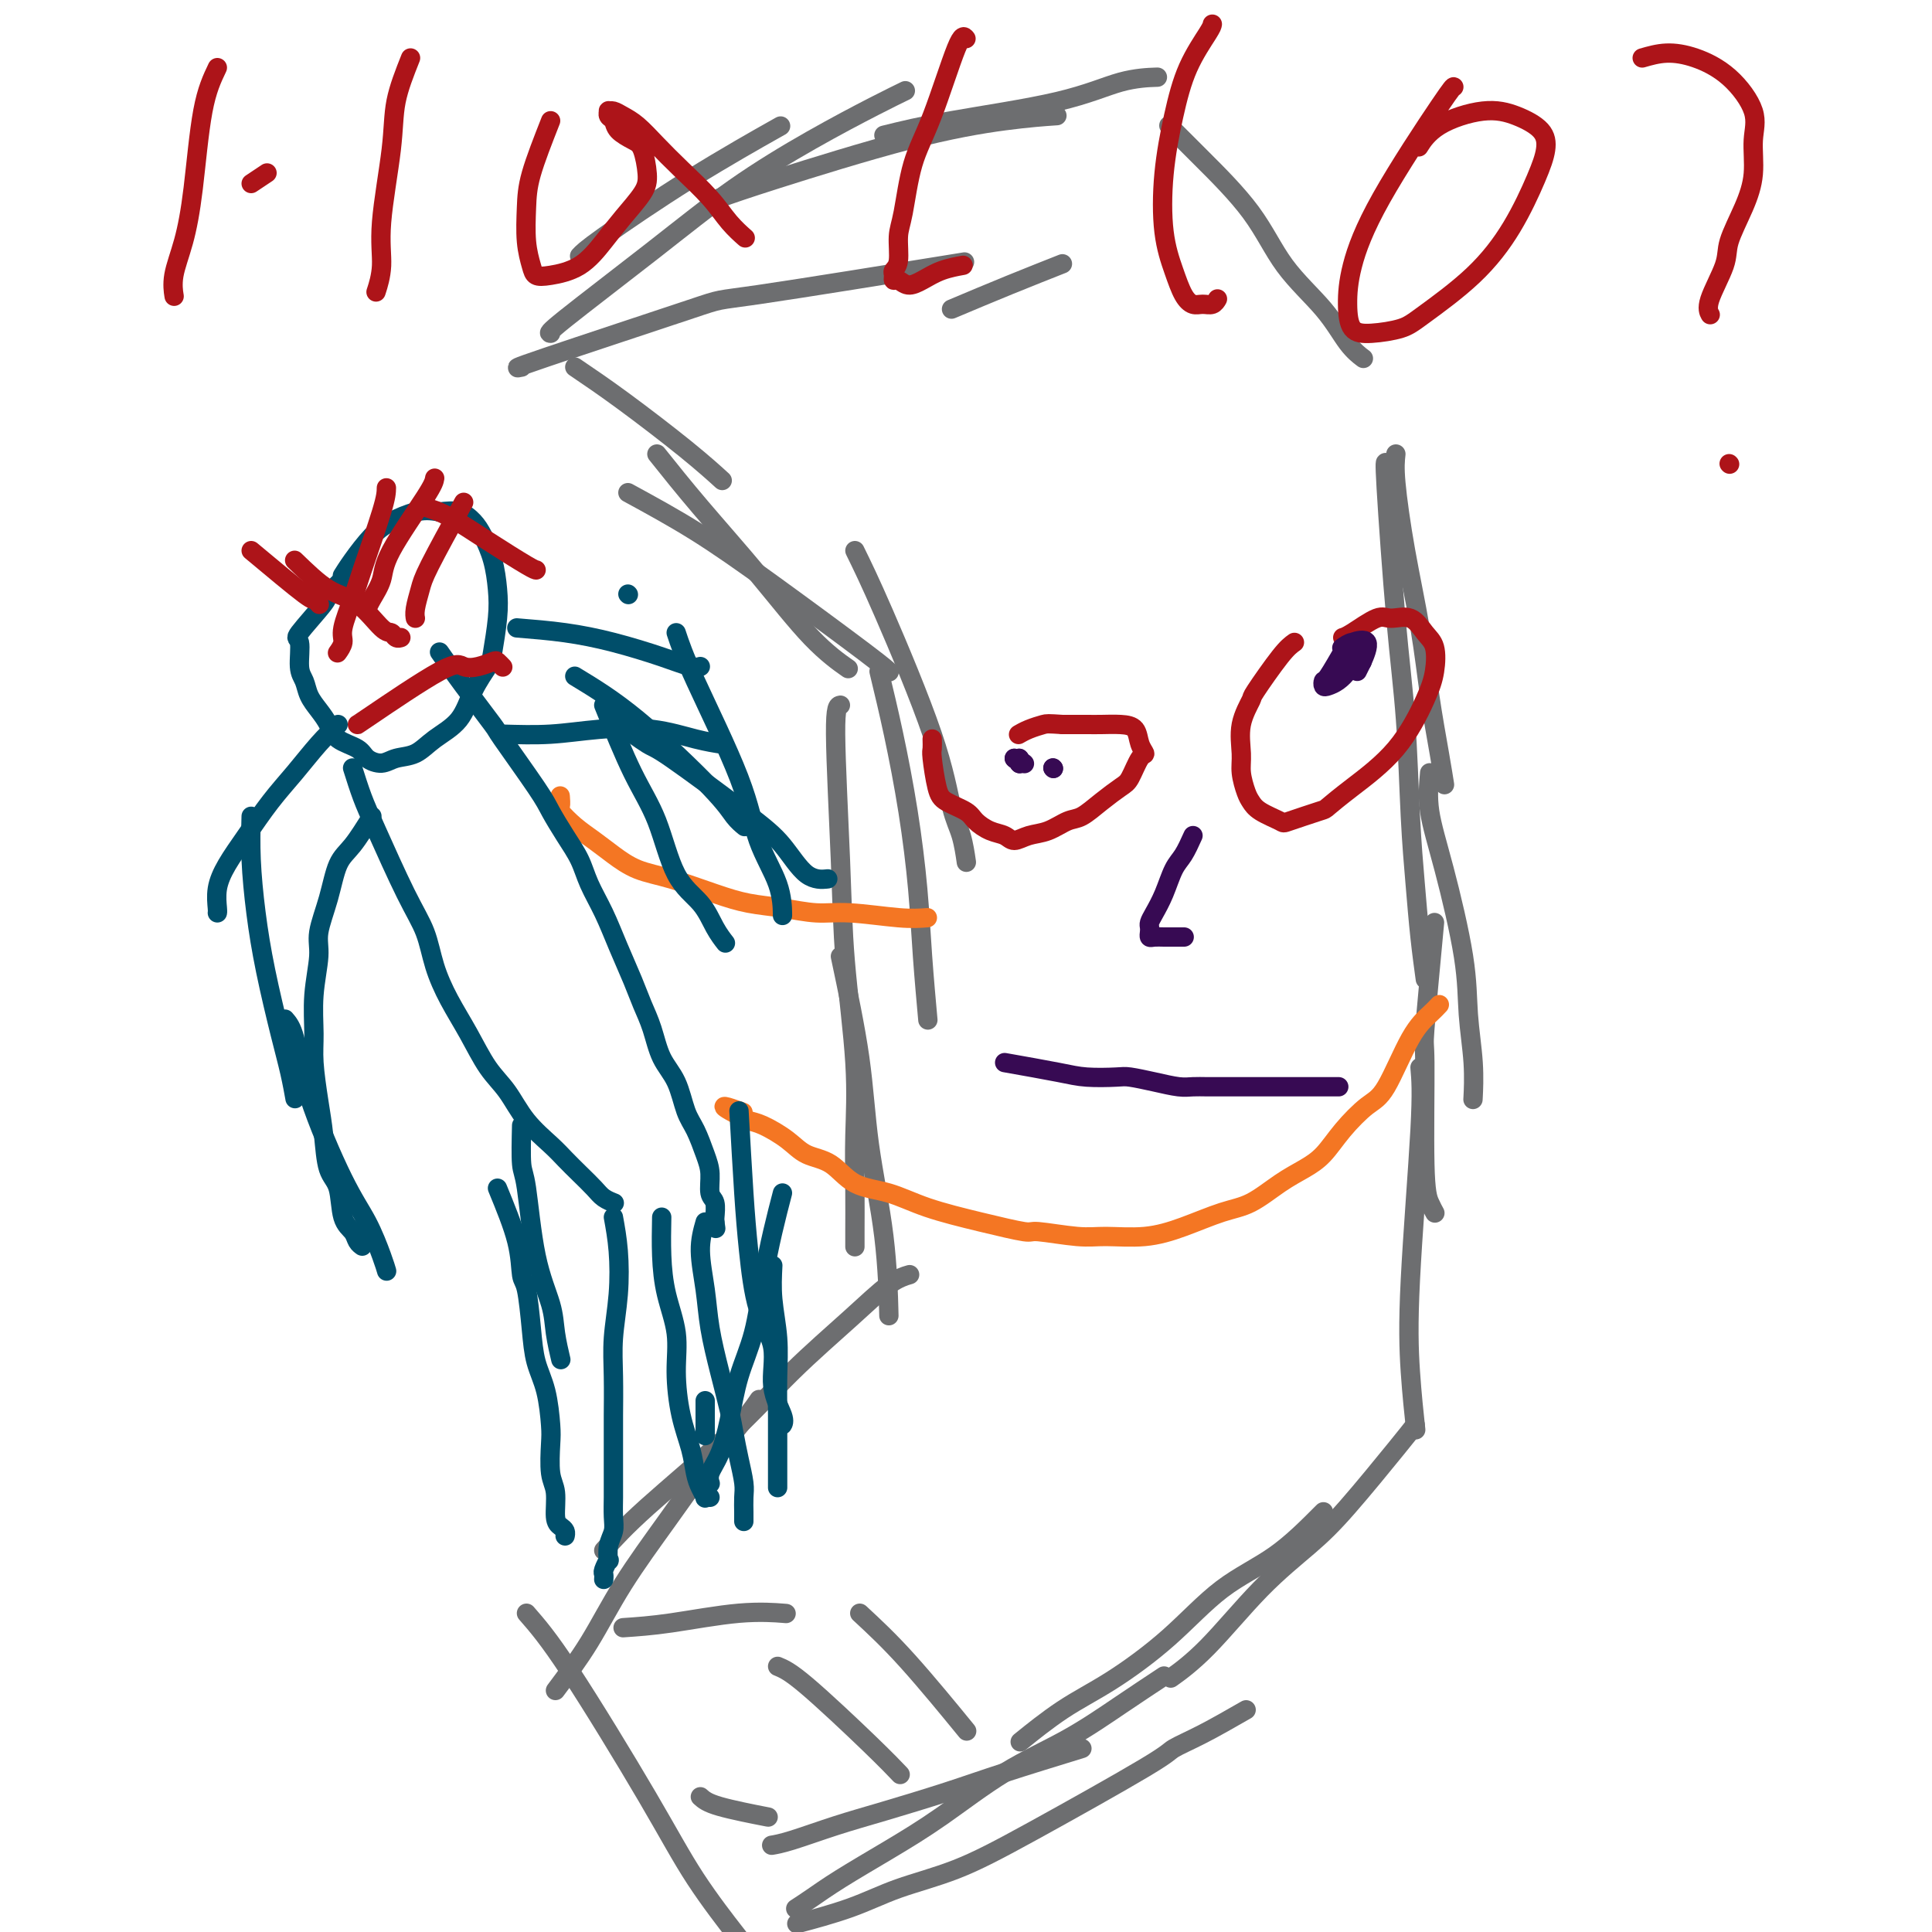 <svg viewBox='0 0 400 400' version='1.1' xmlns='http://www.w3.org/2000/svg' xmlns:xlink='http://www.w3.org/1999/xlink'><g fill='none' stroke='#6D6E70' stroke-width='4' stroke-linecap='round' stroke-linejoin='round'><path d='M242,26c1.983,1.987 3.965,3.974 7,7c3.035,3.026 7.122,7.091 10,11c2.878,3.909 4.547,7.661 7,11c2.453,3.339 5.688,6.266 8,9c2.312,2.734 3.699,5.274 5,7c1.301,1.726 2.514,2.636 3,3c0.486,0.364 0.243,0.182 0,0'/><path d='M289,94c-0.148,1.345 -0.296,2.690 0,6c0.296,3.310 1.036,8.587 2,14c0.964,5.413 2.153,10.964 3,16c0.847,5.036 1.351,9.556 2,14c0.649,4.444 1.444,8.812 2,12c0.556,3.188 0.873,5.197 1,6c0.127,0.803 0.063,0.402 0,0'/><path d='M287,96c-0.172,-0.445 -0.344,-0.889 0,5c0.344,5.889 1.205,18.112 2,27c0.795,8.888 1.523,14.442 2,21c0.477,6.558 0.702,14.119 1,20c0.298,5.881 0.667,10.081 1,14c0.333,3.919 0.628,7.555 1,11c0.372,3.445 0.821,6.699 1,8c0.179,1.301 0.090,0.651 0,0'/><path d='M296,160c-0.224,2.489 -0.449,4.977 0,8c0.449,3.023 1.570,6.580 3,12c1.430,5.420 3.168,12.704 4,18c0.832,5.296 0.759,8.605 1,12c0.241,3.395 0.796,6.876 1,10c0.204,3.124 0.058,5.893 0,7c-0.058,1.107 -0.029,0.554 0,0'/><path d='M297,191c-0.851,9.082 -1.703,18.164 -2,22c-0.297,3.836 -0.041,2.426 0,7c0.041,4.574 -0.133,15.133 0,21c0.133,5.867 0.574,7.041 1,8c0.426,0.959 0.836,1.703 1,2c0.164,0.297 0.082,0.149 0,0'/><path d='M294,221c0.219,2.472 0.437,4.944 0,13c-0.437,8.056 -1.530,21.695 -2,31c-0.470,9.305 -0.319,14.274 0,19c0.319,4.726 0.805,9.207 1,11c0.195,1.793 0.097,0.896 0,0'/><path d='M293,295c-0.739,0.947 -1.479,1.893 -4,5c-2.521,3.107 -6.824,8.374 -10,12c-3.176,3.626 -5.227,5.610 -8,8c-2.773,2.390 -6.269,5.187 -10,9c-3.731,3.813 -7.697,8.642 -11,12c-3.303,3.358 -5.944,5.245 -7,6c-1.056,0.755 -0.528,0.377 0,0'/><path d='M274,313c-3.234,3.251 -6.468,6.502 -10,9c-3.532,2.498 -7.361,4.243 -11,7c-3.639,2.757 -7.088,6.526 -11,10c-3.912,3.474 -8.286,6.653 -12,9c-3.714,2.347 -6.769,3.863 -10,6c-3.231,2.137 -6.637,4.896 -8,6c-1.363,1.104 -0.681,0.552 0,0'/><path d='M258,354c-3.148,1.805 -6.297,3.610 -9,5c-2.703,1.390 -4.961,2.367 -6,3c-1.039,0.633 -0.859,0.924 -6,4c-5.141,3.076 -15.603,8.937 -23,13c-7.397,4.063 -11.728,6.329 -16,8c-4.272,1.671 -8.485,2.747 -12,4c-3.515,1.253 -6.331,2.684 -10,4c-3.669,1.316 -8.191,2.519 -10,3c-1.809,0.481 -0.904,0.241 0,0'/><path d='M224,362c-5.734,1.763 -11.468,3.526 -16,5c-4.532,1.474 -7.863,2.658 -12,4c-4.137,1.342 -9.081,2.843 -13,4c-3.919,1.157 -6.813,1.970 -10,3c-3.187,1.030 -6.666,2.277 -9,3c-2.334,0.723 -3.524,0.921 -4,1c-0.476,0.079 -0.238,0.040 0,0'/><path d='M241,347c-2.866,1.895 -5.732,3.789 -9,6c-3.268,2.211 -6.939,4.737 -11,7c-4.061,2.263 -8.512,4.262 -13,7c-4.488,2.738 -9.014,6.216 -13,9c-3.986,2.784 -7.433,4.876 -11,7c-3.567,2.124 -7.255,4.281 -10,6c-2.745,1.719 -4.547,3.001 -6,4c-1.453,0.999 -2.558,1.714 -3,2c-0.442,0.286 -0.221,0.143 0,0'/><path d='M115,350c2.390,-3.192 4.779,-6.384 7,-10c2.221,-3.616 4.273,-7.656 7,-12c2.727,-4.344 6.128,-8.993 9,-13c2.872,-4.007 5.213,-7.373 8,-11c2.787,-3.627 6.020,-7.515 8,-10c1.980,-2.485 2.709,-3.567 3,-4c0.291,-0.433 0.146,-0.216 0,0'/><path d='M125,321c2.191,-2.424 4.381,-4.849 9,-9c4.619,-4.151 11.665,-10.030 17,-15c5.335,-4.970 8.957,-9.031 13,-13c4.043,-3.969 8.506,-7.847 12,-11c3.494,-3.153 6.018,-5.580 8,-7c1.982,-1.420 3.424,-1.834 4,-2c0.576,-0.166 0.288,-0.083 0,0'/><path d='M109,334c2.231,2.555 4.463,5.110 9,12c4.537,6.890 11.381,18.115 16,26c4.619,7.885 7.013,12.431 10,17c2.987,4.569 6.568,9.163 8,11c1.432,1.837 0.716,0.919 0,0'/><path d='M145,372c0.689,0.622 1.378,1.244 4,2c2.622,0.756 7.178,1.644 9,2c1.822,0.356 0.911,0.178 0,0'/><path d='M174,198c1.547,7.293 3.094,14.587 4,21c0.906,6.413 1.171,11.946 2,18c0.829,6.054 2.223,12.630 3,19c0.777,6.370 0.936,12.534 1,15c0.064,2.466 0.032,1.233 0,0'/><path d='M174,146c-0.522,0.085 -1.044,0.171 -1,6c0.044,5.829 0.653,17.402 1,26c0.347,8.598 0.433,14.222 1,21c0.567,6.778 1.616,14.710 2,21c0.384,6.290 0.103,10.940 0,15c-0.103,4.060 -0.028,7.532 0,11c0.028,3.468 0.007,6.934 0,9c-0.007,2.066 -0.002,2.733 0,3c0.002,0.267 0.001,0.133 0,0'/><path d='M182,139c0.983,4.080 1.966,8.160 3,13c1.034,4.840 2.120,10.441 3,16c0.880,5.559 1.556,11.078 2,16c0.444,4.922 0.658,9.248 1,14c0.342,4.752 0.812,9.929 1,12c0.188,2.071 0.094,1.035 0,0'/><path d='M177,114c1.511,3.080 3.021,6.161 6,13c2.979,6.839 7.425,17.438 10,25c2.575,7.562 3.278,12.089 4,15c0.722,2.911 1.464,4.207 2,6c0.536,1.793 0.868,4.084 1,5c0.132,0.916 0.066,0.458 0,0'/><path d='M136,94c2.722,3.410 5.445,6.820 9,11c3.555,4.180 7.943,9.131 12,14c4.057,4.869 7.785,9.657 11,13c3.215,3.343 5.919,5.241 7,6c1.081,0.759 0.541,0.380 0,0'/><path d='M130,102c4.641,2.528 9.282,5.056 14,8c4.718,2.944 9.512,6.305 16,11c6.488,4.695 14.670,10.726 19,14c4.330,3.274 4.809,3.793 5,4c0.191,0.207 0.096,0.104 0,0'/><path d='M119,76c2.964,2.006 5.929,4.012 10,7c4.071,2.988 9.250,6.958 13,10c3.750,3.042 6.071,5.155 7,6c0.929,0.845 0.464,0.423 0,0'/><path d='M108,76c-1.163,0.244 -2.325,0.488 5,-2c7.325,-2.488 23.139,-7.708 30,-10c6.861,-2.292 4.770,-1.656 14,-3c9.230,-1.344 29.780,-4.670 38,-6c8.220,-1.330 4.110,-0.665 0,0'/><path d='M120,53c0.583,-0.631 1.167,-1.262 5,-4c3.833,-2.738 10.917,-7.583 18,-12c7.083,-4.417 14.167,-8.405 17,-10c2.833,-1.595 1.417,-0.798 0,0'/><path d='M114,69c-0.360,-0.009 -0.720,-0.018 3,-3c3.720,-2.982 11.519,-8.936 18,-14c6.481,-5.064 11.643,-9.238 17,-13c5.357,-3.762 10.910,-7.111 16,-10c5.090,-2.889 9.716,-5.316 13,-7c3.284,-1.684 5.224,-2.624 6,-3c0.776,-0.376 0.388,-0.188 0,0'/><path d='M149,41c2.541,-0.898 5.081,-1.796 12,-4c6.919,-2.204 18.215,-5.715 27,-8c8.785,-2.285 15.057,-3.346 20,-4c4.943,-0.654 8.555,-0.901 10,-1c1.445,-0.099 0.722,-0.049 0,0'/><path d='M183,28c3.764,-0.928 7.528,-1.856 14,-3c6.472,-1.144 15.652,-2.502 22,-4c6.348,-1.498 9.863,-3.134 13,-4c3.137,-0.866 5.896,-0.962 7,-1c1.104,-0.038 0.552,-0.019 0,0'/><path d='M197,64c3.956,-1.667 7.911,-3.333 12,-5c4.089,-1.667 8.311,-3.333 10,-4c1.689,-0.667 0.844,-0.333 0,0'/><path d='M129,337c2.911,-0.196 5.821,-0.393 10,-1c4.179,-0.607 9.625,-1.625 14,-2c4.375,-0.375 7.679,-0.107 9,0c1.321,0.107 0.661,0.054 0,0'/><path d='M178,334c3.000,2.778 6.000,5.556 10,10c4.000,4.444 9.000,10.556 11,13c2.000,2.444 1.000,1.222 0,0'/><path d='M161,345c1.244,0.512 2.488,1.024 6,4c3.512,2.976 9.292,8.417 13,12c3.708,3.583 5.345,5.310 6,6c0.655,0.690 0.327,0.345 0,0'/></g>
<g fill='none' stroke='#AD1419' stroke-width='4' stroke-linecap='round' stroke-linejoin='round'><path d='M193,153c0.022,0.780 0.044,1.560 0,2c-0.044,0.440 -0.154,0.540 0,2c0.154,1.460 0.572,4.279 1,6c0.428,1.721 0.867,2.345 2,3c1.133,0.655 2.960,1.343 4,2c1.040,0.657 1.292,1.283 2,2c0.708,0.717 1.872,1.525 3,2c1.128,0.475 2.220,0.618 3,1c0.780,0.382 1.247,1.005 2,1c0.753,-0.005 1.793,-0.637 3,-1c1.207,-0.363 2.582,-0.458 4,-1c1.418,-0.542 2.879,-1.532 4,-2c1.121,-0.468 1.900,-0.413 3,-1c1.100,-0.587 2.520,-1.816 4,-3c1.480,-1.184 3.020,-2.322 4,-3c0.980,-0.678 1.399,-0.896 2,-2c0.601,-1.104 1.383,-3.095 2,-4c0.617,-0.905 1.070,-0.726 1,-1c-0.070,-0.274 -0.664,-1.002 -1,-2c-0.336,-0.998 -0.416,-2.268 -1,-3c-0.584,-0.732 -1.672,-0.928 -3,-1c-1.328,-0.072 -2.896,-0.019 -4,0c-1.104,0.019 -1.744,0.006 -3,0c-1.256,-0.006 -3.128,-0.003 -5,0'/><path d='M220,150c-3.077,-0.199 -3.269,-0.197 -4,0c-0.731,0.197 -2.000,0.589 -3,1c-1.000,0.411 -1.731,0.841 -2,1c-0.269,0.159 -0.077,0.045 0,0c0.077,-0.045 0.038,-0.023 0,0'/><path d='M268,133c-0.716,0.507 -1.431,1.013 -3,3c-1.569,1.987 -3.990,5.454 -5,7c-1.010,1.546 -0.607,1.170 -1,2c-0.393,0.830 -1.581,2.866 -2,5c-0.419,2.134 -0.070,4.367 0,6c0.070,1.633 -0.138,2.665 0,4c0.138,1.335 0.624,2.972 1,4c0.376,1.028 0.644,1.445 1,2c0.356,0.555 0.800,1.247 2,2c1.200,0.753 3.156,1.565 4,2c0.844,0.435 0.576,0.491 2,0c1.424,-0.491 4.538,-1.530 6,-2c1.462,-0.470 1.271,-0.371 2,-1c0.729,-0.629 2.379,-1.985 5,-4c2.621,-2.015 6.214,-4.688 9,-8c2.786,-3.312 4.767,-7.263 6,-10c1.233,-2.737 1.718,-4.260 2,-6c0.282,-1.740 0.360,-3.699 0,-5c-0.360,-1.301 -1.157,-1.946 -2,-3c-0.843,-1.054 -1.732,-2.517 -3,-3c-1.268,-0.483 -2.914,0.014 -4,0c-1.086,-0.014 -1.611,-0.540 -3,0c-1.389,0.540 -3.643,2.145 -5,3c-1.357,0.855 -1.816,0.958 -2,1c-0.184,0.042 -0.092,0.021 0,0'/></g>
<g fill='none' stroke='#370A53' stroke-width='4' stroke-linecap='round' stroke-linejoin='round'><path d='M210,157c0.000,0.000 0.100,0.100 0.1,0.1'/><path d='M210,157c0.000,0.000 0.100,0.100 0.1,0.1'/><path d='M211,157c0.000,0.000 0.100,0.100 0.1,0.1'/><path d='M211,157c0.000,0.000 0.100,0.100 0.1,0.1'/><path d='M211,158c0.000,0.000 0.100,0.100 0.1,0.1'/><path d='M211,158c0.000,0.000 0.100,0.100 0.1,0.1'/><path d='M212,158c0.000,0.000 0.100,0.100 0.1,0.1'/><path d='M218,159c0.000,0.000 0.100,0.100 0.1,0.1'/><path d='M218,159c0.000,0.000 0.100,0.100 0.1,0.1'/><path d='M281,139c0.000,0.000 1.000,-2.000 1,-2'/><path d='M282,137c0.543,-1.204 1.399,-3.213 1,-4c-0.399,-0.787 -2.055,-0.351 -3,0c-0.945,0.351 -1.179,0.616 -2,2c-0.821,1.384 -2.228,3.885 -3,5c-0.772,1.115 -0.908,0.843 -1,1c-0.092,0.157 -0.141,0.744 0,1c0.141,0.256 0.472,0.181 1,0c0.528,-0.181 1.252,-0.468 2,-1c0.748,-0.532 1.519,-1.310 2,-2c0.481,-0.690 0.671,-1.291 1,-2c0.329,-0.709 0.796,-1.524 1,-2c0.204,-0.476 0.146,-0.611 0,-1c-0.146,-0.389 -0.379,-1.032 -1,-1c-0.621,0.032 -1.629,0.739 -2,1c-0.371,0.261 -0.106,0.074 0,0c0.106,-0.074 0.053,-0.037 0,0'/><path d='M208,220c4.136,0.734 8.271,1.467 11,2c2.729,0.533 4.050,0.864 6,1c1.950,0.136 4.528,0.075 6,0c1.472,-0.075 1.839,-0.164 3,0c1.161,0.164 3.117,0.580 5,1c1.883,0.420 3.693,0.845 5,1c1.307,0.155 2.111,0.042 3,0c0.889,-0.042 1.864,-0.011 3,0c1.136,0.011 2.432,0.003 4,0c1.568,-0.003 3.407,-0.001 5,0c1.593,0.001 2.940,0.000 4,0c1.060,-0.000 1.832,-0.000 3,0c1.168,0.000 2.730,0.000 4,0c1.270,-0.000 2.248,-0.000 3,0c0.752,0.000 1.279,0.000 2,0c0.721,-0.000 1.634,-0.000 2,0c0.366,0.000 0.183,0.000 0,0'/><path d='M247,173c-0.665,1.474 -1.331,2.948 -2,4c-0.669,1.052 -1.342,1.682 -2,3c-0.658,1.318 -1.300,3.322 -2,5c-0.700,1.678 -1.456,3.028 -2,4c-0.544,0.972 -0.876,1.567 -1,2c-0.124,0.433 -0.041,0.704 0,1c0.041,0.296 0.041,0.615 0,1c-0.041,0.385 -0.123,0.835 0,1c0.123,0.165 0.450,0.044 1,0c0.550,-0.044 1.323,-0.012 2,0c0.677,0.012 1.259,0.003 2,0c0.741,-0.003 1.640,-0.001 2,0c0.360,0.001 0.180,0.000 0,0'/></g>
<g fill='none' stroke='#F47623' stroke-width='4' stroke-linecap='round' stroke-linejoin='round'><path d='M298,208c-0.521,0.558 -1.041,1.117 -2,2c-0.959,0.883 -2.356,2.092 -4,5c-1.644,2.908 -3.534,7.517 -5,10c-1.466,2.483 -2.508,2.841 -4,4c-1.492,1.159 -3.434,3.119 -5,5c-1.566,1.881 -2.758,3.682 -4,5c-1.242,1.318 -2.535,2.152 -4,3c-1.465,0.848 -3.102,1.709 -5,3c-1.898,1.291 -4.058,3.011 -6,4c-1.942,0.989 -3.666,1.247 -6,2c-2.334,0.753 -5.277,2.001 -8,3c-2.723,0.999 -5.224,1.747 -8,2c-2.776,0.253 -5.826,0.010 -8,0c-2.174,-0.010 -3.472,0.213 -6,0c-2.528,-0.213 -6.288,-0.862 -8,-1c-1.712,-0.138 -1.378,0.236 -3,0c-1.622,-0.236 -5.202,-1.082 -9,-2c-3.798,-0.918 -7.815,-1.908 -11,-3c-3.185,-1.092 -5.540,-2.287 -8,-3c-2.460,-0.713 -5.025,-0.944 -7,-2c-1.975,-1.056 -3.358,-2.937 -5,-4c-1.642,-1.063 -3.542,-1.307 -5,-2c-1.458,-0.693 -2.473,-1.835 -4,-3c-1.527,-1.165 -3.565,-2.352 -5,-3c-1.435,-0.648 -2.267,-0.757 -3,-1c-0.733,-0.243 -1.366,-0.622 -2,-1'/><path d='M153,231c-6.036,-3.167 -1.625,-1.583 0,-1c1.625,0.583 0.464,0.167 0,0c-0.464,-0.167 -0.232,-0.083 0,0'/><path d='M192,190c-1.571,0.120 -3.142,0.240 -6,0c-2.858,-0.240 -7.001,-0.840 -10,-1c-2.999,-0.160 -4.852,0.119 -7,0c-2.148,-0.119 -4.590,-0.636 -7,-1c-2.410,-0.364 -4.787,-0.576 -7,-1c-2.213,-0.424 -4.261,-1.061 -7,-2c-2.739,-0.939 -6.168,-2.179 -9,-3c-2.832,-0.821 -5.068,-1.222 -7,-2c-1.932,-0.778 -3.561,-1.933 -5,-3c-1.439,-1.067 -2.687,-2.045 -4,-3c-1.313,-0.955 -2.692,-1.888 -4,-3c-1.308,-1.112 -2.547,-2.403 -3,-3c-0.453,-0.597 -0.121,-0.500 0,-1c0.121,-0.500 0.033,-1.596 0,-2c-0.033,-0.404 -0.009,-0.115 0,0c0.009,0.115 0.005,0.058 0,0'/></g>
<g fill='none' stroke='#004E6A' stroke-width='4' stroke-linecap='round' stroke-linejoin='round'><path d='M91,135c1.443,2.071 2.885,4.142 5,7c2.115,2.858 4.901,6.504 6,8c1.099,1.496 0.511,0.843 2,3c1.489,2.157 5.055,7.124 7,10c1.945,2.876 2.267,3.660 3,5c0.733,1.340 1.876,3.237 3,5c1.124,1.763 2.230,3.391 3,5c0.770,1.609 1.203,3.199 2,5c0.797,1.801 1.957,3.813 3,6c1.043,2.187 1.969,4.549 3,7c1.031,2.451 2.167,4.992 3,7c0.833,2.008 1.364,3.482 2,5c0.636,1.518 1.378,3.079 2,5c0.622,1.921 1.126,4.201 2,6c0.874,1.799 2.119,3.117 3,5c0.881,1.883 1.398,4.333 2,6c0.602,1.667 1.289,2.553 2,4c0.711,1.447 1.444,3.456 2,5c0.556,1.544 0.934,2.624 1,4c0.066,1.376 -0.178,3.048 0,4c0.178,0.952 0.780,1.183 1,2c0.220,0.817 0.059,2.220 0,3c-0.059,0.780 -0.017,0.937 0,1c0.017,0.063 0.008,0.031 0,0'/><path d='M148,253c0.333,2.333 0.167,1.167 0,0'/><path d='M73,159c0.658,2.085 1.316,4.169 2,6c0.684,1.831 1.393,3.408 3,7c1.607,3.592 4.113,9.200 6,13c1.887,3.800 3.155,5.794 4,8c0.845,2.206 1.268,4.626 2,7c0.732,2.374 1.772,4.703 3,7c1.228,2.297 2.643,4.561 4,7c1.357,2.439 2.656,5.051 4,7c1.344,1.949 2.733,3.235 4,5c1.267,1.765 2.412,4.009 4,6c1.588,1.991 3.618,3.727 5,5c1.382,1.273 2.115,2.082 3,3c0.885,0.918 1.922,1.945 3,3c1.078,1.055 2.196,2.138 3,3c0.804,0.862 1.293,1.501 2,2c0.707,0.499 1.630,0.857 2,1c0.370,0.143 0.185,0.072 0,0'/><path d='M72,119c-1.730,1.639 -3.459,3.279 -4,4c-0.541,0.721 0.107,0.524 -1,2c-1.107,1.476 -3.969,4.625 -5,6c-1.031,1.375 -0.232,0.976 0,2c0.232,1.024 -0.103,3.470 0,5c0.103,1.530 0.644,2.143 1,3c0.356,0.857 0.526,1.959 1,3c0.474,1.041 1.253,2.023 2,3c0.747,0.977 1.463,1.951 2,3c0.537,1.049 0.894,2.173 2,3c1.106,0.827 2.960,1.359 4,2c1.040,0.641 1.266,1.393 2,2c0.734,0.607 1.975,1.070 3,1c1.025,-0.070 1.835,-0.674 3,-1c1.165,-0.326 2.687,-0.374 4,-1c1.313,-0.626 2.417,-1.830 4,-3c1.583,-1.170 3.643,-2.307 5,-4c1.357,-1.693 2.010,-3.942 3,-6c0.990,-2.058 2.316,-3.925 3,-5c0.684,-1.075 0.727,-1.358 1,-3c0.273,-1.642 0.775,-4.642 1,-7c0.225,-2.358 0.171,-4.075 0,-6c-0.171,-1.925 -0.460,-4.057 -1,-6c-0.540,-1.943 -1.330,-3.696 -2,-5c-0.670,-1.304 -1.219,-2.159 -2,-3c-0.781,-0.841 -1.795,-1.669 -3,-2c-1.205,-0.331 -2.603,-0.166 -4,0'/><path d='M91,106c-1.962,-0.400 -3.367,-0.401 -5,0c-1.633,0.401 -3.495,1.204 -5,2c-1.505,0.796 -2.652,1.586 -4,3c-1.348,1.414 -2.897,3.451 -4,5c-1.103,1.549 -1.758,2.609 -2,3c-0.242,0.391 -0.069,0.112 0,0c0.069,-0.112 0.035,-0.056 0,0'/><path d='M127,252c0.392,2.164 0.785,4.327 1,7c0.215,2.673 0.254,5.854 0,9c-0.254,3.146 -0.800,6.257 -1,9c-0.200,2.743 -0.053,5.117 0,8c0.053,2.883 0.014,6.274 0,8c-0.014,1.726 -0.003,1.788 0,4c0.003,2.212 -0.003,6.573 0,9c0.003,2.427 0.015,2.921 0,4c-0.015,1.079 -0.055,2.742 0,4c0.055,1.258 0.207,2.109 0,3c-0.207,0.891 -0.773,1.821 -1,3c-0.227,1.179 -0.113,2.607 0,3c0.113,0.393 0.226,-0.248 0,0c-0.226,0.248 -0.793,1.386 -1,2c-0.207,0.614 -0.056,0.704 0,1c0.056,0.296 0.016,0.799 0,1c-0.016,0.201 -0.008,0.101 0,0'/><path d='M103,246c1.601,3.895 3.201,7.790 4,11c0.799,3.210 0.795,5.734 1,7c0.205,1.266 0.619,1.273 1,3c0.381,1.727 0.729,5.173 1,8c0.271,2.827 0.464,5.036 1,7c0.536,1.964 1.416,3.682 2,6c0.584,2.318 0.874,5.237 1,7c0.126,1.763 0.089,2.370 0,4c-0.089,1.630 -0.230,4.282 0,6c0.230,1.718 0.832,2.503 1,4c0.168,1.497 -0.099,3.708 0,5c0.099,1.292 0.563,1.666 1,2c0.437,0.334 0.849,0.628 1,1c0.151,0.372 0.043,0.820 0,1c-0.043,0.180 -0.022,0.090 0,0'/><path d='M108,233c-0.075,3.169 -0.151,6.337 0,8c0.151,1.663 0.527,1.819 1,5c0.473,3.181 1.041,9.385 2,14c0.959,4.615 2.309,7.639 3,10c0.691,2.361 0.725,4.059 1,6c0.275,1.941 0.793,4.126 1,5c0.207,0.874 0.104,0.437 0,0'/><path d='M146,253c-0.518,1.815 -1.036,3.629 -1,6c0.036,2.371 0.625,5.298 1,8c0.375,2.702 0.534,5.180 1,8c0.466,2.820 1.239,5.984 2,9c0.761,3.016 1.510,5.885 2,8c0.490,2.115 0.720,3.477 1,5c0.280,1.523 0.611,3.206 1,5c0.389,1.794 0.836,3.700 1,5c0.164,1.300 0.044,1.995 0,3c-0.044,1.005 -0.012,2.321 0,3c0.012,0.679 0.003,0.721 0,1c-0.003,0.279 -0.001,0.794 0,1c0.001,0.206 0.000,0.103 0,0'/><path d='M137,252c-0.051,2.669 -0.103,5.338 0,8c0.103,2.662 0.360,5.316 1,8c0.640,2.684 1.663,5.397 2,8c0.337,2.603 -0.012,5.095 0,8c0.012,2.905 0.386,6.222 1,9c0.614,2.778 1.470,5.018 2,7c0.530,1.982 0.734,3.708 1,5c0.266,1.292 0.593,2.150 1,3c0.407,0.850 0.893,1.692 1,2c0.107,0.308 -0.163,0.083 0,0c0.163,-0.083 0.761,-0.024 1,0c0.239,0.024 0.120,0.012 0,0'/><path d='M146,290c0.000,1.351 0.000,2.702 0,4c0.000,1.298 0.000,2.542 0,3c0.000,0.458 0.000,0.131 0,0c0.000,-0.131 0.000,-0.065 0,0'/><path d='M153,230c0.345,6.139 0.689,12.279 1,17c0.311,4.721 0.588,8.024 1,12c0.412,3.976 0.958,8.624 2,12c1.042,3.376 2.580,5.479 3,8c0.420,2.521 -0.279,5.459 0,8c0.279,2.541 1.537,4.684 2,6c0.463,1.316 0.132,1.805 0,2c-0.132,0.195 -0.066,0.098 0,0'/><path d='M160,262c-0.113,2.241 -0.226,4.482 0,7c0.226,2.518 0.793,5.314 1,8c0.207,2.686 0.056,5.262 0,8c-0.056,2.738 -0.015,5.637 0,8c0.015,2.363 0.004,4.188 0,6c-0.004,1.812 -0.001,3.609 0,5c0.001,1.391 0.000,2.374 0,3c-0.000,0.626 -0.000,0.893 0,1c0.000,0.107 0.000,0.053 0,0'/><path d='M162,247c-0.659,2.525 -1.317,5.051 -2,8c-0.683,2.949 -1.390,6.322 -2,10c-0.610,3.678 -1.124,7.660 -2,11c-0.876,3.340 -2.116,6.037 -3,9c-0.884,2.963 -1.414,6.192 -2,9c-0.586,2.808 -1.229,5.196 -2,7c-0.771,1.804 -1.669,3.024 -2,4c-0.331,0.976 -0.095,1.707 0,2c0.095,0.293 0.047,0.146 0,0'/><path d='M77,169c-1.395,2.246 -2.789,4.491 -4,6c-1.211,1.509 -2.237,2.280 -3,4c-0.763,1.720 -1.262,4.388 -2,7c-0.738,2.612 -1.715,5.167 -2,7c-0.285,1.833 0.123,2.943 0,5c-0.123,2.057 -0.776,5.061 -1,8c-0.224,2.939 -0.020,5.813 0,8c0.020,2.187 -0.145,3.688 0,6c0.145,2.312 0.601,5.434 1,8c0.399,2.566 0.741,4.574 1,7c0.259,2.426 0.436,5.269 1,7c0.564,1.731 1.514,2.348 2,4c0.486,1.652 0.509,4.338 1,6c0.491,1.662 1.451,2.301 2,3c0.549,0.699 0.686,1.457 1,2c0.314,0.543 0.804,0.869 1,1c0.196,0.131 0.098,0.065 0,0'/><path d='M70,150c-1.243,1.147 -2.486,2.294 -4,4c-1.514,1.706 -3.299,3.971 -5,6c-1.701,2.029 -3.317,3.822 -5,6c-1.683,2.178 -3.432,4.741 -5,7c-1.568,2.259 -2.956,4.213 -4,6c-1.044,1.787 -1.744,3.407 -2,5c-0.256,1.593 -0.069,3.160 0,4c0.069,0.840 0.020,0.954 0,1c-0.020,0.046 -0.010,0.023 0,0'/><path d='M52,169c-0.073,2.831 -0.146,5.662 0,9c0.146,3.338 0.512,7.182 1,11c0.488,3.818 1.098,7.609 2,12c0.902,4.391 2.098,9.383 3,13c0.902,3.617 1.512,5.858 2,8c0.488,2.142 0.854,4.183 1,5c0.146,0.817 0.073,0.408 0,0'/><path d='M59,211c0.683,0.788 1.367,1.576 2,4c0.633,2.424 1.217,6.485 3,12c1.783,5.515 4.765,12.483 7,17c2.235,4.517 3.723,6.582 5,9c1.277,2.418 2.344,5.190 3,7c0.656,1.810 0.902,2.660 1,3c0.098,0.340 0.049,0.170 0,0'/><path d='M104,152c3.365,0.099 6.731,0.198 10,0c3.269,-0.198 6.442,-0.694 10,-1c3.558,-0.306 7.500,-0.422 11,0c3.500,0.422 6.558,1.383 9,2c2.442,0.617 4.269,0.891 5,1c0.731,0.109 0.365,0.055 0,0'/><path d='M119,140c3.931,2.384 7.863,4.769 13,9c5.137,4.231 11.480,10.309 15,14c3.520,3.691 4.217,4.994 5,6c0.783,1.006 1.652,1.716 2,2c0.348,0.284 0.174,0.142 0,0'/><path d='M140,131c0.762,2.296 1.525,4.591 4,10c2.475,5.409 6.663,13.930 9,20c2.337,6.070 2.822,9.689 4,13c1.178,3.311 3.048,6.315 4,9c0.952,2.685 0.986,5.053 1,6c0.014,0.947 0.007,0.474 0,0'/><path d='M125,146c2.056,5.079 4.112,10.158 6,14c1.888,3.842 3.610,6.449 5,10c1.390,3.551 2.450,8.048 4,11c1.550,2.952 3.591,4.358 5,6c1.409,1.642 2.187,3.519 3,5c0.813,1.481 1.661,2.566 2,3c0.339,0.434 0.170,0.217 0,0'/><path d='M127,149c2.791,2.063 5.582,4.126 7,5c1.418,0.874 1.463,0.560 5,3c3.537,2.440 10.567,7.634 15,11c4.433,3.366 6.271,4.902 8,7c1.729,2.098 3.350,4.757 5,6c1.650,1.243 3.329,1.069 4,1c0.671,-0.069 0.336,-0.035 0,0'/><path d='M107,130c3.353,0.271 6.706,0.542 10,1c3.294,0.458 6.529,1.103 10,2c3.471,0.897 7.178,2.044 10,3c2.822,0.956 4.760,1.719 6,2c1.240,0.281 1.783,0.080 2,0c0.217,-0.080 0.109,-0.040 0,0'/><path d='M130,123c0.000,0.000 0.100,0.100 0.1,0.1'/></g>
<g fill='none' stroke='#AD1419' stroke-width='4' stroke-linecap='round' stroke-linejoin='round'><path d='M45,14c-1.086,2.277 -2.172,4.555 -3,9c-0.828,4.445 -1.399,11.059 -2,16c-0.601,4.941 -1.233,8.211 -2,11c-0.767,2.789 -1.668,5.097 -2,7c-0.332,1.903 -0.095,3.401 0,4c0.095,0.599 0.047,0.300 0,0'/><path d='M52,38c1.250,-0.833 2.500,-1.667 3,-2c0.500,-0.333 0.250,-0.167 0,0'/><path d='M85,12c-1.218,3.064 -2.435,6.128 -3,9c-0.565,2.872 -0.477,5.551 -1,10c-0.523,4.449 -1.656,10.667 -2,15c-0.344,4.333 0.100,6.782 0,9c-0.100,2.218 -0.743,4.205 -1,5c-0.257,0.795 -0.129,0.397 0,0'/><path d='M114,25c-1.584,4.032 -3.169,8.065 -4,11c-0.831,2.935 -0.910,4.773 -1,7c-0.090,2.227 -0.192,4.842 0,7c0.192,2.158 0.676,3.859 1,5c0.324,1.141 0.487,1.720 1,2c0.513,0.280 1.377,0.259 3,0c1.623,-0.259 4.005,-0.756 6,-2c1.995,-1.244 3.604,-3.237 5,-5c1.396,-1.763 2.580,-3.298 4,-5c1.420,-1.702 3.078,-3.572 4,-5c0.922,-1.428 1.110,-2.414 1,-4c-0.110,-1.586 -0.517,-3.773 -1,-5c-0.483,-1.227 -1.043,-1.496 -2,-2c-0.957,-0.504 -2.309,-1.245 -3,-2c-0.691,-0.755 -0.719,-1.523 -1,-2c-0.281,-0.477 -0.816,-0.661 -1,-1c-0.184,-0.339 -0.017,-0.832 0,-1c0.017,-0.168 -0.117,-0.009 0,0c0.117,0.009 0.486,-0.131 1,0c0.514,0.131 1.173,0.533 2,1c0.827,0.467 1.824,0.999 3,2c1.176,1.001 2.533,2.472 4,4c1.467,1.528 3.045,3.114 5,5c1.955,1.886 4.287,4.073 6,6c1.713,1.927 2.807,3.596 4,5c1.193,1.404 2.484,2.544 3,3c0.516,0.456 0.258,0.228 0,0'/><path d='M200,8c-0.387,-0.510 -0.773,-1.020 -2,2c-1.227,3.020 -3.294,9.568 -5,14c-1.706,4.432 -3.049,6.746 -4,10c-0.951,3.254 -1.508,7.449 -2,10c-0.492,2.551 -0.917,3.458 -1,5c-0.083,1.542 0.176,3.718 0,5c-0.176,1.282 -0.788,1.668 -1,2c-0.212,0.332 -0.024,0.609 0,1c0.024,0.391 -0.116,0.897 0,1c0.116,0.103 0.487,-0.197 1,0c0.513,0.197 1.168,0.890 2,1c0.832,0.110 1.842,-0.362 3,-1c1.158,-0.638 2.466,-1.441 4,-2c1.534,-0.559 3.296,-0.874 4,-1c0.704,-0.126 0.352,-0.063 0,0'/><path d='M251,5c-0.045,0.281 -0.091,0.561 -1,2c-0.909,1.439 -2.683,4.036 -4,7c-1.317,2.964 -2.179,6.296 -3,10c-0.821,3.704 -1.601,7.781 -2,12c-0.399,4.219 -0.416,8.580 0,12c0.416,3.420 1.267,5.898 2,8c0.733,2.102 1.349,3.827 2,5c0.651,1.173 1.337,1.792 2,2c0.663,0.208 1.301,0.004 2,0c0.699,-0.004 1.457,0.191 2,0c0.543,-0.191 0.869,-0.769 1,-1c0.131,-0.231 0.065,-0.116 0,0'/><path d='M301,18c-0.082,-0.091 -0.164,-0.182 -3,4c-2.836,4.182 -8.424,12.638 -12,19c-3.576,6.362 -5.138,10.631 -6,14c-0.862,3.369 -1.023,5.840 -1,8c0.023,2.160 0.229,4.010 1,5c0.771,0.990 2.105,1.119 4,1c1.895,-0.119 4.349,-0.488 6,-1c1.651,-0.512 2.499,-1.168 5,-3c2.501,-1.832 6.656,-4.839 10,-8c3.344,-3.161 5.877,-6.475 8,-10c2.123,-3.525 3.836,-7.262 5,-10c1.164,-2.738 1.778,-4.478 2,-6c0.222,-1.522 0.052,-2.828 -1,-4c-1.052,-1.172 -2.986,-2.212 -5,-3c-2.014,-0.788 -4.107,-1.325 -7,-1c-2.893,0.325 -6.587,1.510 -9,3c-2.413,1.490 -3.547,3.283 -4,4c-0.453,0.717 -0.227,0.359 0,0'/><path d='M340,12c1.605,-0.462 3.211,-0.923 5,-1c1.789,-0.077 3.763,0.231 6,1c2.237,0.769 4.739,1.998 7,4c2.261,2.002 4.283,4.776 5,7c0.717,2.224 0.128,3.897 0,6c-0.128,2.103 0.203,4.636 0,7c-0.203,2.364 -0.940,4.560 -2,7c-1.060,2.440 -2.441,5.123 -3,7c-0.559,1.877 -0.294,2.946 -1,5c-0.706,2.054 -2.382,5.091 -3,7c-0.618,1.909 -0.176,2.688 0,3c0.176,0.312 0.088,0.156 0,0'/><path d='M358,96c0.000,0.000 0.100,0.100 0.1,0.1'/><path d='M96,104c-2.762,5.033 -5.525,10.067 -7,13c-1.475,2.933 -1.663,3.766 -2,5c-0.337,1.234 -0.821,2.871 -1,4c-0.179,1.129 -0.051,1.751 0,2c0.051,0.249 0.026,0.124 0,0'/><path d='M88,105c1.434,0.423 2.868,0.845 5,2c2.132,1.155 4.963,3.041 8,5c3.037,1.959 6.279,3.989 8,5c1.721,1.011 1.920,1.003 2,1c0.080,-0.003 0.040,-0.002 0,0'/><path d='M80,101c-0.014,0.893 -0.027,1.786 -1,5c-0.973,3.214 -2.905,8.749 -4,12c-1.095,3.251 -1.351,4.216 -2,6c-0.649,1.784 -1.689,4.385 -2,6c-0.311,1.615 0.109,2.242 0,3c-0.109,0.758 -0.745,1.645 -1,2c-0.255,0.355 -0.127,0.177 0,0'/><path d='M52,114c4.452,3.720 8.905,7.440 11,9c2.095,1.560 1.833,0.958 2,1c0.167,0.042 0.762,0.726 1,1c0.238,0.274 0.119,0.137 0,0'/><path d='M74,150c-0.184,0.142 -0.368,0.283 3,-2c3.368,-2.283 10.289,-6.991 14,-9c3.711,-2.009 4.214,-1.319 5,-1c0.786,0.319 1.857,0.268 3,0c1.143,-0.268 2.358,-0.752 3,-1c0.642,-0.248 0.711,-0.259 1,0c0.289,0.259 0.797,0.788 1,1c0.203,0.212 0.102,0.106 0,0'/><path d='M61,116c2.416,2.342 4.832,4.684 7,6c2.168,1.316 4.087,1.607 6,3c1.913,1.393 3.819,3.890 5,5c1.181,1.110 1.636,0.834 2,1c0.364,0.166 0.636,0.776 1,1c0.364,0.224 0.818,0.064 1,0c0.182,-0.064 0.091,-0.032 0,0'/><path d='M90,99c-0.099,0.599 -0.198,1.198 -2,4c-1.802,2.802 -5.306,7.809 -7,11c-1.694,3.191 -1.578,4.568 -2,6c-0.422,1.432 -1.381,2.920 -2,4c-0.619,1.080 -0.897,1.752 -1,2c-0.103,0.248 -0.029,0.071 0,0c0.029,-0.071 0.015,-0.035 0,0'/></g>
</svg>